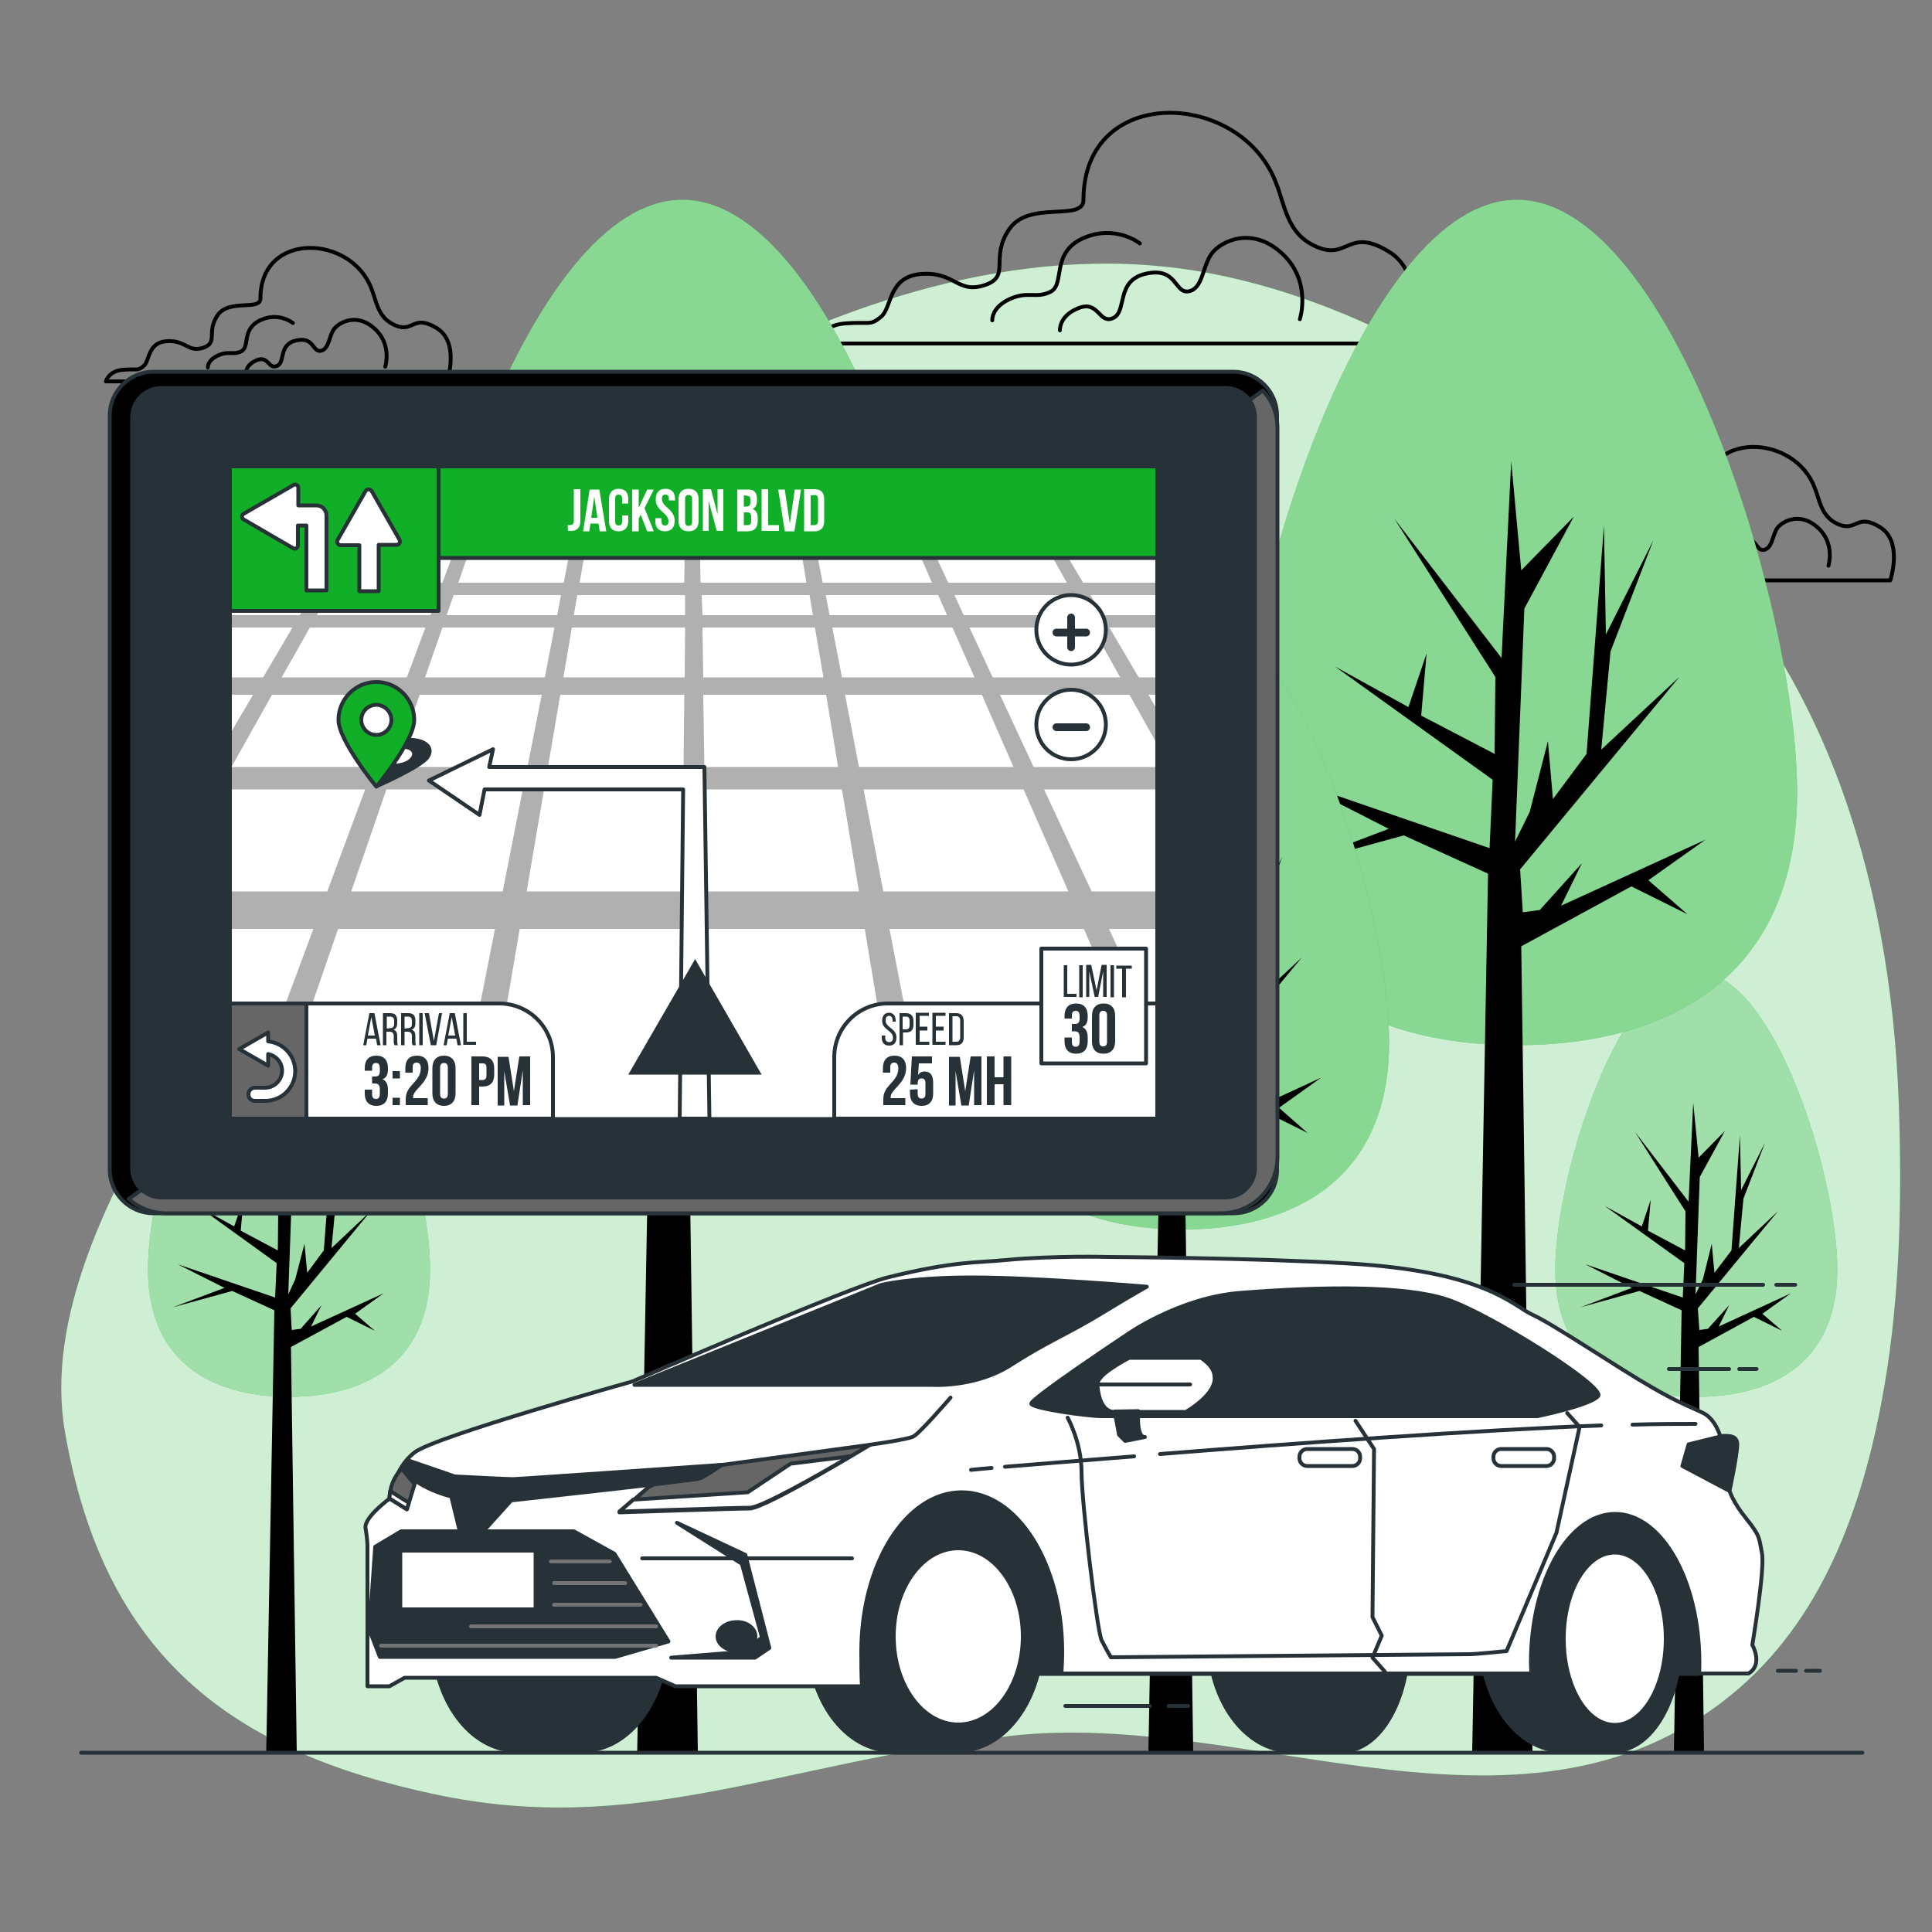 <?xml version="1.0" encoding="utf-8"?>
<!-- Generator: Adobe Illustrator 27.1.1, SVG Export Plug-In . SVG Version: 6.00 Build 0)  -->
<svg version="1.1" id="Layer_1" xmlns="http://www.w3.org/2000/svg" xmlns:xlink="http://www.w3.org/1999/xlink" x="0px" y="0px"
	 viewBox="0 0 500 500" style="enable-background:new 0 0 500 500;" xml:space="preserve">
<rect x="0" y="0" width="500" height="500" fill="#808080" stroke="none"/>
<style type="text/css">
	.st0{fill:#11AF27;}
	.st1{opacity:0.8;fill:#FFFFFF;enable-background:new    ;}
	.st2{fill:none;stroke:#000000;stroke-linecap:round;stroke-linejoin:round;stroke-miterlimit:10;}
	.st3{opacity:0.6;fill:#FFFFFF;enable-background:new    ;}
	.st4{opacity:0.5;fill:#FFFFFF;enable-background:new    ;}
	.st5{fill:#263238;stroke:#263238;stroke-linecap:round;stroke-linejoin:round;stroke-miterlimit:10;}
	.st6{fill:#FFFFFF;stroke:#263238;stroke-linecap:round;stroke-linejoin:round;stroke-miterlimit:10;}
	.st7{fill:none;stroke:#263238;stroke-linecap:round;stroke-linejoin:round;stroke-miterlimit:10;}
	.st8{fill:#666666;stroke:#263238;stroke-linecap:round;stroke-linejoin:round;stroke-miterlimit:10;}
	.st9{fill:#FFFFFF;}
	.st10{fill:none;stroke:#737373;stroke-linecap:round;stroke-linejoin:round;stroke-miterlimit:10;}
	.st11{stroke:#263238;stroke-linecap:round;stroke-linejoin:round;stroke-miterlimit:10;}
	.st12{fill:#263238;stroke:#263238;stroke-miterlimit:10;}
	.st13{fill:#B0B0B0;}
	.st14{fill:#11AF27;stroke:#263238;stroke-linecap:round;stroke-linejoin:round;stroke-miterlimit:10;}
	.st15{fill:#263238;}
	.st16{fill:#FFFFFF;stroke:#263238;stroke-width:1;stroke-linecap:round;stroke-linejoin:round;stroke-miterlimit:10;}
	.st17{fill:none;stroke:#263238;stroke-width:2;stroke-linecap:round;stroke-linejoin:round;stroke-miterlimit:10;}
	.st18{fill:#FFFFFF;stroke:#263238;stroke-width:1;stroke-linecap:round;stroke-linejoin:round;stroke-miterlimit:10;}
</style>
<g id="Background_Simple">
	<g>
		<path class="st0" d="M487.7,358.6c4.2-24.5,4.5-50.1,3.7-73.2c-2.1-57.9-19.6-118.5-66.5-156c-0.1-0.1-0.2-0.1-0.3-0.2
			c-32.3-25.7-69.4-50.4-111.1-58.4c-45.6-8.8-91.9,6.1-132,27.4c-35.5,18.9-63.8,49.2-79,86.5C80.4,239.2,6.7,311.9,16.8,370.5
			c10.1,58.5,43.4,82.8,95.9,93.9c52.5,11.1,88.8-8.1,148.4-15.1c62.7-7.4,134.7,34.5,189-12.4C473,417,482.7,387.5,487.7,358.6z"/>
		<path class="st1" d="M487.7,358.6c4.2-24.5,4.5-50.1,3.7-73.2c-2.1-57.9-19.6-118.5-66.5-156c-0.1-0.1-0.2-0.1-0.3-0.2
			c-32.3-25.7-69.4-50.4-111.1-58.4c-45.6-8.8-91.9,6.1-132,27.4c-35.5,18.9-63.8,49.2-79,86.5C80.4,239.2,6.7,311.9,16.8,370.5
			c10.1,58.5,43.4,82.8,95.9,93.9c52.5,11.1,88.8-8.1,148.4-15.1c62.7-7.4,134.7,34.5,189-12.4C473,417,482.7,387.5,487.7,358.6z"/>
	</g>
</g>
<g id="Clouds">
	<g>
		<path class="st2" d="M331.1,49.8c-0.2-0.7-0.4-1.3-0.7-2c-8.8-24.6-50-26.3-50,3.9c0,5.8-14,0-19.2,7.6s0.6,12.2-6.4,14.5
			s-7.6-3.5-16.3-2.9c-8.7,0.6-7.6,8.7-10.5,11.1s-2.9,1.2-9.3,1.7s-7.6,5.2-7.6,5.2h153c0,0,5.8-17.5-4.7-23.8
			c-10.5-6.4-10.5,2.3-18.6-1.2C334.2,61.1,333,55.6,331.1,49.8z"/>
		<path class="st2" d="M336.4,82.6c0,0,3.2-9.8-4.6-17s-15.8-3.2-18.2,0s-2.3,9.2-6,9.8c-3.7,0.6-2.9-6.3-10.9-4.6
			c-8.1,1.7-4.9,9.8-8.6,11.5c-3.7,1.7-3.7-4.6-8.9-2.6s-4.9,5.8-4.9,5.8"/>
		<path class="st2" d="M295,63c0,0-6.4-5.1-14.8-1.3c-8.3,3.8-4.5,11.9-8.3,13.8c-3.8,1.9-5.8-0.3-10.6,1.9s-4.5,5.5-4.5,5.5"/>
	</g>
	<g>
		<path class="st2" d="M96.6,76c-0.1-0.4-0.3-0.8-0.4-1.1c-5.1-14.2-28.8-15.2-28.8,2.3c0,3.4-8.1,0-11.1,4.4s0.3,7-3.7,8.4
			c-4,1.3-4.4-2-9.4-1.7c-5,0.3-4.4,5-6,6.4s-1.7,0.7-5.4,1c-3.7,0.3-4.4,3-4.4,3h88.3c0,0,3.4-10.1-2.7-13.8s-6,1.3-10.7-0.7
			C98.4,82.5,97.7,79.4,96.6,76z"/>
		<path class="st2" d="M99.7,94.9c0,0,1.8-5.7-2.7-9.8c-4.5-4.2-9.1-1.8-10.5,0s-1.3,5.3-3.5,5.7c-2.2,0.3-1.7-3.7-6.3-2.7
			c-4.7,1-2.8,5.7-5,6.6c-2.2,1-2.2-2.7-5.2-1.5c-3,1.2-2.8,3.3-2.8,3.3"/>
		<path class="st2" d="M75.8,83.6c0,0-3.7-3-8.5-0.7s-2.6,6.8-4.8,8c-2.2,1.1-3.3-0.2-6.1,1.1s-2.6,3.1-2.6,3.1"/>
	</g>
	<g>
		<path class="st2" d="M470.1,127.5c-0.1-0.4-0.3-0.8-0.4-1.1c-5.1-14.2-28.8-15.2-28.8,2.3c0,3.4-8.1,0-11.1,4.4
			c-3,4.4,0.3,7-3.7,8.4c-4,1.3-4.4-2-9.4-1.7c-5,0.3-4.4,5-6,6.4c-1.7,1.3-1.7,0.7-5.4,1c-3.7,0.3-4.4,3-4.4,3h88.3
			c0,0,3.4-10.1-2.7-13.8c-6-3.7-6,1.3-10.7-0.7C471.9,134,471.2,130.8,470.1,127.5z"/>
		<path class="st2" d="M473.2,146.4c0,0,1.8-5.7-2.7-9.8c-4.5-4.2-9.1-1.8-10.5,0c-1.3,1.8-1.3,5.3-3.5,5.7s-1.7-3.7-6.3-2.7
			c-4.7,1-2.8,5.7-5,6.6c-2.2,1-2.2-2.7-5.2-1.5c-3,1.2-2.8,3.3-2.8,3.3"/>
		<path class="st2" d="M449.3,135.1c0,0-3.7-3-8.5-0.7s-2.6,6.8-4.8,8c-2.2,1.1-3.3-0.2-6.1,1.1s-2.6,3.1-2.6,3.1"/>
	</g>
</g>
<g id="Trees">
	<g>
		<g>
			<path class="st0" d="M111.3,328.5c0,23.8-16.3,33-36.5,33s-36.5-9.2-36.5-33s16.3-77.1,36.5-77.1
				C94.9,251.4,111.3,304.7,111.3,328.5z"/>
			<path class="st3" d="M111.3,328.5c0,23.8-16.3,33-36.5,33s-36.5-9.2-36.5-33s16.3-77.1,36.5-77.1
				C94.9,251.4,111.3,304.7,111.3,328.5z"/>
		</g>
		<polygon points="60.1,334.1 71,339.1 68.9,453.6 76.8,453.6 75.3,348.6 89.7,340.8 97,344.4 91.9,340 99.3,334.7 80.5,343.3 
			83.2,337.8 77.8,343.9 75.5,344.2 75.2,338.6 95.9,313.5 85.8,323 87,310.2 92.6,295.7 86.4,308 86.1,293.8 83.8,323.6 
			79.5,329.4 78.8,321.9 76.4,331.1 74.6,335 75.7,304.6 82.2,292.7 75.4,299.6 74,285.4 72.8,311 58.8,292.9 72,313.5 71.9,323.6 
			62.3,318.5 63,310.5 60.6,317.4 51.1,312.1 71.6,326.9 71.2,335.8 46,327.2 58.1,333.3 44.8,338.3 		"/>
	</g>
	<g>
		<g>
			<path class="st0" d="M475.5,328.5c0,23.8-16.3,33-36.5,33s-36.5-9.2-36.5-33s16.3-77.1,36.5-77.1
				C459.2,251.4,475.5,304.7,475.5,328.5z"/>
			<path class="st3" d="M475.5,328.5c0,23.8-16.3,33-36.5,33s-36.5-9.2-36.5-33s16.3-77.1,36.5-77.1
				C459.2,251.4,475.5,304.7,475.5,328.5z"/>
		</g>
		<polygon points="424.3,334.1 435.2,339.1 433.2,453.6 441,453.6 439.6,348.6 453.9,340.8 461.2,344.4 456.1,340 463.5,334.7 
			444.8,343.3 447.5,337.8 442,343.9 439.8,344.2 439.4,338.6 460.1,313.5 450,323 451.2,310.2 456.8,295.7 450.6,308 450.3,293.8 
			448.1,323.6 443.7,329.4 443,321.9 440.7,331.1 438.8,335 439.9,304.6 446.4,292.7 439.6,299.6 438.2,285.4 437,311 423.1,292.9 
			436.2,313.5 436.1,323.6 426.5,318.5 427.2,310.5 424.9,317.4 415.3,312.1 435.9,326.9 435.5,335.8 410.3,327.2 422.3,333.3 
			409.1,338.3 		"/>
	</g>
	<g>
		<g>
			<path class="st0" d="M465.1,205c0,47.3-32.5,65.5-72.6,65.5S320,252.2,320,205s32.5-153.3,72.6-153.3S465.1,157.7,465.1,205z"/>
			<path class="st4" d="M465.1,205c0,47.3-32.5,65.5-72.6,65.5S320,252.2,320,205s32.5-153.3,72.6-153.3S465.1,157.7,465.1,205z"/>
		</g>
		<polygon points="363.3,216.2 385.1,226.1 381,453.6 396.6,453.6 393.7,244.9 422.2,229.4 436.7,236.6 426.6,227.8 441.4,217.3 
			404,234.4 409.4,223.4 398.5,235.5 394.1,236.1 393.4,225 434.6,175.2 414.4,194 416.8,168.6 427.9,139.8 415.6,164.2 415.1,136 
			410.6,195.1 401.9,206.8 400.6,191.8 395.9,210.1 392.1,217.8 394.5,157.5 407.3,133.7 393.7,147.6 391.1,119.4 388.6,170.3 
			360.9,134.3 387,175.2 386.8,195.1 367.8,185.2 369.2,169.1 364.5,183 345.5,172.5 386.3,201.8 385.5,219.5 335.5,202.3 
			359.4,214.5 333.1,224.5 		"/>
	</g>
	<g>
		<g>
			<path class="st0" d="M359.5,269.8c0,34.9-24,48.4-53.6,48.4c-29.6,0-53.6-13.5-53.6-48.4s24-113.3,53.6-113.3
				C335.4,156.5,359.5,234.9,359.5,269.8z"/>
			<path class="st4" d="M359.5,269.8c0,34.9-24,48.4-53.6,48.4c-29.6,0-53.6-13.5-53.6-48.4s24-113.3,53.6-113.3
				C335.4,156.5,359.5,234.9,359.5,269.8z"/>
		</g>
		<polygon points="284.2,278.1 300.3,285.4 297.2,453.6 308.8,453.6 306.6,299.4 327.7,287.9 338.4,293.2 331,286.7 341.9,278.9 
			314.3,291.6 318.2,283.4 310.2,292.4 306.9,292.8 306.4,284.6 336.9,247.8 322,261.7 323.7,242.9 331.9,221.7 322.8,239.6 
			322.5,218.8 319.1,262.5 312.7,271.1 311.7,260.1 308.3,273.6 305.5,279.3 307.2,234.7 316.7,217.2 306.7,227.4 304.7,206.5 
			302.9,244.1 282.4,217.6 301.7,247.8 301.5,262.5 287.5,255.2 288.5,243.3 285,253.5 271,245.8 301.2,267.5 300.6,280.5 
			263.6,267.9 281.3,276.9 261.8,284.2 		"/>
	</g>
	<g>
		<g>
			<path class="st0" d="M249.1,205c0,47.3-32.5,65.5-72.6,65.5S104,252.2,104,205s32.5-153.3,72.6-153.3S249.1,157.7,249.1,205z"/>
			<path class="st4" d="M249.1,205c0,47.3-32.5,65.5-72.6,65.5S104,252.2,104,205s32.5-153.3,72.6-153.3S249.1,157.7,249.1,205z"/>
		</g>
		<polygon points="147.3,216.2 169.1,226.1 164.9,453.6 180.6,453.6 177.7,244.9 206.2,229.4 220.7,236.6 210.6,227.8 225.4,217.3 
			188,234.4 193.4,223.4 182.5,235.5 178.1,236.1 177.4,225 218.6,175.2 198.4,194 200.8,168.6 211.9,139.8 199.6,164.2 199.1,136 
			194.6,195.1 185.9,206.8 184.6,191.8 179.9,210.1 176.1,217.8 178.5,157.5 191.3,133.7 177.7,147.6 175.1,119.4 172.6,170.3 
			144.9,134.3 171,175.2 170.8,195.1 151.8,185.2 153.2,169.1 148.4,183 129.5,172.5 170.3,201.8 169.5,219.5 119.5,202.3 
			143.4,214.5 117.1,224.5 		"/>
	</g>
</g>
<g id="Car">
	<g>
		<g>
			<path class="st5" d="M274.4,433.2h-60.9c0,0,1.7-29.1,12.6-41.6c10.8-12.6,27.3-13.9,40.7-6.5c13.4,7.4,14.3,40.3,14.3,40.3h104
				c0,0,9.5-37.3,31.2-39.9c21.7-2.6,26.9,35.1,26.9,35.1l-3.7,12.6L274.4,433.2L274.4,433.2z"/>
			<g>
				<path class="st5" d="M421.6,424.1c0-6.8-1.7-13.1-4.6-18.1v-11h-12.4c-11.8,0-21.4,13-21.4,29.1s9.6,29.1,21.4,29.1H417v-11
					C419.9,437.2,421.6,430.9,421.6,424.1z"/>
				<g>
					<ellipse class="st5" cx="417.9" cy="424.1" rx="17.1" ry="29"/>
					<ellipse class="st6" cx="417.9" cy="424.1" rx="13.2" ry="22.3"/>
				</g>
			</g>
			<g>
				<path class="st5" d="M252.7,423.5c0-7-1.8-13.3-4.7-18.4v-11.2h-17.1c-12,0-21.8,13.3-21.8,29.6c0,16.4,9.7,29.6,21.8,29.6H248
					v-11.2C250.9,436.9,252.7,430.5,252.7,423.5z"/>
				<g>
					<ellipse class="st5" cx="248" cy="423.5" rx="21.8" ry="29.6"/>
					<ellipse class="st6" cx="248" cy="423.5" rx="16.7" ry="22.8"/>
				</g>
			</g>
			<path class="st5" d="M347.5,395.1c-0.3,0-0.6,0-0.9,0V395h-12.4c-11.8,0-21.4,13-21.4,29.1s9.6,29.1,21.4,29.1h12.4v0
				c0.3,0,0.6,0,0.9,0c9.5,0,17.1-13,17.1-29C364.6,408.1,356.9,395.1,347.5,395.1z"/>
			<path class="st5" d="M150.9,393.9h-17.1c-12,0-21.8,13.3-21.8,29.6c0,16.4,9.7,29.6,21.8,29.6h17.1c12,0,21.8-13.3,21.8-29.6
				C172.6,407.2,162.9,393.9,150.9,393.9z"/>
			<path class="st6" d="M456,402c-0.8-4-0.4-4.4-4-8.9c-3.6-4.4-4.4-7.3-4.4-7.3s2-9.3,2-12.1s-4.4-2-4.4-2s-1.2-4.4-4.4-6
				c-3.2-1.6-6-2.4-13.7-6.9c-7.7-4.4-25.1-16.1-30.4-18.5s-12.1-11.2-47.4-13.3c-25.2-1.5-62.5-1.7-62.5-1.7s-13.7-0.4-26.6,0.8
				c-7,0.7-13.2,0.2-30.5,4.5c-10,2.5-66,26.9-66,26.9s-50.8,14.2-56.3,18.3c-5.5,4.1-6.4,11.9-6.4,11.9s-6.9,5-6.4,7.8
				s0.5,4.6,0.5,4.6v36.3h5.7l3.9-2.2h65.1l5,2.2h46.3h2c-0.2-1.8-0.2-7-0.2-8.9c0-22.8,11.6-41.3,26-41.3s26,18.5,26,41.3
				c0,1.9-0.1,3.8-0.2,5.6h121.6c0-0.9-0.1-1.8-0.1-2.8c0-21.3,9.8-38.5,21.8-38.5s21.8,17.2,21.8,38.5c0,0.9,0,1.9-0.1,2.8h12.8
				c3.9-2.3,1-7.4,1-7.4S456.8,406,456,402z"/>
			<path class="st5" d="M291.5,345.5c0,0-25,16.6-24.6,17.8c0.4,1.2,14.5,3.2,18.1,3.2s112.9,0,112.9,0s13.7-2.8,15.7-5.2
				c2-2.4-28.2-21.4-39.1-25c-10.9-3.6-32.1-3.4-53.6-1.7C304.9,335.9,291.5,345.5,291.5,345.5z"/>
			<g>
				<path class="st7" d="M350,379.4h-11.7c-1.1,0-2-0.9-2-2V377c0-1.1,0.9-2,2-2H350c1.1,0,2,0.9,2,2v0.4
					C352,378.5,351.1,379.4,350,379.4z"/>
				<path class="st7" d="M400.2,379.4h-11.7c-1.1,0-2-0.9-2-2V377c0-1.1,0.9-2,2-2h11.7c1.1,0,2,0.9,2,2v0.4
					C402.2,378.5,401.3,379.4,400.2,379.4z"/>
			</g>
			<g>
				<polyline class="st7" points="350.8,367.7 355.6,375 355.2,418.5 357.6,423.3 355.2,429 358.4,432.6 				"/>
				<path class="st7" d="M405.6,365.7l3.2,3.6l-6,27.4l-12.9,30.6c0,0-8.1,0.8-9.3,0.8s-93.1,0.8-93.1,0.8s-1.2-2-2.4-4.4
					s-5.2-35.9-5.2-43.5c0-7.7-3.6-14.1-3.6-14.1"/>
			</g>
			<path class="st5" d="M164.2,358.4h76.9c0,0,11.3,0.8,20.6-5.2c9.3-6,14.9-8.1,23.4-13.3c8.5-5.2,11.7-6.9,11.7-6.9
				s-28.6-2.4-45.1-2.4s-23.8,2-23.8,2L164.2,358.4z"/>
			<g>
				<g>
					<path class="st7" d="M225.1,373.9c0,0,9.5-1.3,11.2-2.1s9.7-10.1,9.7-10.1"/>
					<path class="st8" d="M187,379.1l38.2-5.2c0,0-27.2,16.5-31.2,16.5s-33.7,1-33.7,1l7.5-6.5l8.7-4.5L187,379.1z"/>
					<path class="st6" d="M220,376.9l-15.4,1.9l-11.1,7.4l-29.6,1.9l-3.6,3.1c0,0,29.7-1,33.7-1C196.8,390.3,211.9,381.7,220,376.9z
						"/>
				</g>
				<path class="st8" d="M107.3,384.1l-2,6.5l-4.5-2.8c0,0-0.1-4.5,3.2-7.7L107.3,384.1z"/>
				<path class="st6" d="M105.8,388.9l-4.8-3c-0.2,1.1-0.2,1.9-0.2,1.9l4.5,2.8L105.8,388.9z"/>
				<path class="st5" d="M104.1,380.1c0,0,3.2,4.7,12.7,7.2l2,8.2h7l6.5-7.2c0,0,47.7-5.2,48.9-5.7c1.2-0.5,5.7-3.5,5.7-3.5
					s-52.7,3.7-54.2,3.7c-1.5,0-15-0.7-15-0.7l-12.2-4.2L104.1,380.1z"/>
			</g>
			<path class="st5" d="M195.5,423.5c0,2.1-2.2,3.7-4.9,3.7c-2.7,0-4.9-1.7-4.9-3.7s2.2-3.7,4.9-3.7
				C193.3,419.7,195.5,421.4,195.5,423.5z"/>
			<path class="st5" d="M449.5,373.8c0-2.8-2.6-1.9-4.4-2l-8.1,2l-1.6,5.6l12.1,6.4C447.5,385.9,449.5,376.6,449.5,373.8z"/>
			<g>
				<path class="st7" d="M422.5,368.7c6.3-0.2,11.8-0.2,16.3-0.2"/>
				<path class="st7" d="M300.2,376.3c35.2-2.8,82-6.2,114.2-7.4"/>
				<path class="st7" d="M260.1,379.6c7.5-0.6,19.3-1.6,33.4-2.7"/>
				<path class="st7" d="M251.3,380.4c0,0,1.9-0.2,5.3-0.5"/>
			</g>
			<g>
				<polygon class="st5" points="103.8,396.3 148.5,396.3 159,402.1 173,424.8 159.2,428.8 98.3,428.8 95.6,421.8 97.1,400.3 				
					"/>
				<rect x="104.1" y="401.8" class="st9" width="34" height="14.2"/>
				<line class="st10" x1="157.8" y1="404.1" x2="142.6" y2="404.1"/>
				<line class="st10" x1="161.8" y1="409.7" x2="143.4" y2="409.7"/>
				<line class="st10" x1="165.8" y1="415.3" x2="143.4" y2="415.3"/>
				<line class="st10" x1="169.8" y1="420.9" x2="121.9" y2="420.9"/>
				<line class="st10" x1="169.8" y1="425.9" x2="98.6" y2="425.9"/>
			</g>
			<g>
				<path class="st6" d="M310.8,351.4h-18.6c-4.6,2.5-8.3,5-8.2,7c0.4,5,2.2,7,4.4,7s18.5,0,18.5,0s8.2-4.6,7.4-9.3
					C314.2,354.2,312.6,352.6,310.8,351.4z"/>
				<line class="st7" x1="284.1" y1="358.3" x2="308" y2="358.3"/>
				<path class="st5" d="M288.5,365.3l1.1,6l1.6,1.6l5.1-1c0,0-2.2,0.6-1.7-6.7L288.5,365.3z"/>
			</g>
			<line class="st7" x1="166.2" y1="403.3" x2="220.5" y2="403.3"/>
			<polygon class="st5" points="173.7,429 195.4,429 199.1,426.5 192.9,402.4 175.2,394.1 192,404.7 197.2,423.8 192.3,427.5 			"/>
		</g>
		<line class="st7" x1="459.7" y1="332.5" x2="464.6" y2="332.5"/>
		<line class="st7" x1="391.9" y1="332.5" x2="456.3" y2="332.5"/>
		<line class="st7" x1="450.1" y1="354.3" x2="454.6" y2="354.3"/>
		<line class="st7" x1="431.9" y1="354.3" x2="447.5" y2="354.3"/>
		<line class="st7" x1="464.8" y1="432.4" x2="460.1" y2="432.4"/>
		<line class="st7" x1="471" y1="432.4" x2="467.4" y2="432.4"/>
		<line class="st7" x1="302.4" y1="441.5" x2="307.5" y2="441.5"/>
		<line class="st7" x1="275.7" y1="441.5" x2="297.6" y2="441.5"/>
	</g>
</g>
<g id="Device">
	<g>
		<path class="st11" d="M319.3,314H39.7c-6.2,0-11.3-5.1-11.3-11.3V107.5c0-6.2,5.1-11.3,11.3-11.3h279.5c6.2,0,11.3,5.1,11.3,11.3
			v195.2C330.6,309,325.5,314,319.3,314z"/>
		<path class="st8" d="M43,314h273c8.1,0,14.6-6.5,14.6-14.6V110.8c0-3.8-1.4-7.2-3.8-9.7L33.3,310.3C35.9,312.6,39.3,314,43,314z"
			/>
		<path class="st12" d="M317.2,309.9H41.8c-4.2,0-7.6-3.4-7.6-7.6V108c0-4.2,3.4-7.6,7.6-7.6h275.4c4.2,0,7.6,3.4,7.6,7.6v194.3
			C324.8,306.4,321.4,309.9,317.2,309.9z"/>
		<g>
			<rect x="59.5" y="120.7" class="st9" width="240" height="168.9"/>
			<path class="st13" d="M299.5,179.8v-4.5h-4.8l-7.6-12.9h12.3v-3.2h-14.2l-3-5.2h17.3v-3.2h-19.2l-6.1-10.3h-3.9l5.8,10.3h-30.7
				l-4.8-10.3h-3.9l4.5,10.3h-28.3l-2-10.3h-3.9l1.7,10.3h-27.4l-0.2-10.3h-3.9l-0.1,10.3H150l1.8-10.3h-3.9l-2,10.3h-27.3l3.6-10.3
				h-3.9l-3.8,10.3H86.7l5.8-10.3h-3.9l-6.1,10.3h-23v3.2h21.1l-3,5.2H59.5v3.2h16.2l-7.6,12.9h-8.6v4.5h6l-6,10.2v14.3h35
				l-9.8,26.4H59.5v9.7h21.6l-18.3,49.2h7.7l17-49.2h40.6l-9.7,49.2h7.7l8.4-49.2h41.8l-0.5,49.2h7.7l-0.7-49.2h41l8.2,49.2h7.7
				l-9.5-49.2h50.3l18.8,42.8v-16.3l-12.3-26.5h12.3v-9.7h-16.8l-12.3-26.4h29.1v-5.8h-31.8l-8.7-18.7h33.5l7,12.5v-8.9l-2.1-3.6
				L299.5,179.8L299.5,179.8z M117.4,154h27.8l-1,5.2h-28.6L117.4,154z M114.5,162.4h29l-2.5,12.9h-31L114.5,162.4z M140.2,179.8
				l-3.7,18.7h-34.4l6.5-18.7L140.2,179.8L140.2,179.8z M84.9,154h28.4l-1.9,5.2H82L84.9,154z M80.2,162.4h29.9l-4.8,12.9H72.9
				L80.2,162.4z M59.9,198.5l10.5-18.7h33.2l-6.9,18.7L59.9,198.5L59.9,198.5z M130.1,230.7H90.9l9.1-26.4h35.3L130.1,230.7z
				 M176.5,230.7h-40.2l4.5-26.4h36L176.5,230.7z M176.9,198.5h-35.1l3.2-18.7h32.1L176.9,198.5z M177.2,175.3h-31.4l2.2-12.9h29.3
				L177.2,175.3z M177.3,159.2h-28.8l0.9-5.2h27.9L177.3,159.2z M278,154l2.9,5.2h-31.5L247,154H278z M246.5,162.4l5.7,12.9h-34.3
				l-2.5-12.9H246.5z M242.8,154l2.3,5.2h-30.4l-1-5.2H242.8z M181.6,154h27.9l0.9,5.2h-28.6L181.6,154z M181.8,162.4h29.1l2.2,12.9
				h-31.1L181.8,162.4z M182,179.8h31.8l3.1,18.7h-34.6L182,179.8z M182.8,230.7l-0.4-26.4h35.5l4.4,26.4H182.8z M276.5,230.7h-47.9
				l-5.1-26.4h41.4L276.5,230.7z M262.3,198.5h-40l-3.6-18.7h35.4L262.3,198.5z M256.9,175.3l-6-12.9h31.8l7.2,12.9H256.9z"/>
			<path class="st6" d="M143.1,289.5H59.5v-29.8h69.7c7.7,0,13.9,6.2,13.9,13.9L143.1,289.5L143.1,289.5z"/>
			<g>
				<rect x="59.5" y="259.7" class="st8" width="19.8" height="29.8"/>
				<path class="st6" d="M69.4,269.5v-2.3l-7.5,4.3l7.5,4.3v-3c2.1,0.4,3.6,2.2,3.6,4.3c0,2.4-2,4.4-4.4,4.4H66
					c-0.9,0-1.7,0.7-1.7,1.7s0.7,1.7,1.7,1.7h2.7c4.3,0,7.7-3.5,7.7-7.7C76.4,273.2,73.3,269.9,69.4,269.5z"/>
			</g>
			<path class="st6" d="M215.9,289.5h83.6v-29.8h-69.7c-7.7,0-13.9,6.2-13.9,13.9L215.9,289.5L215.9,289.5z"/>
			<rect x="59.5" y="120.7" class="st14" width="240" height="23.7"/>
			<rect x="59.5" y="120.7" class="st14" width="54" height="37.4"/>
			<g>
				<g>
					<path class="st15" d="M95.1,268.8l-0.3,1.7h-0.8l1.6-8.3h1.3l1.6,8.3h-0.9l-0.3-1.7H95.1z M95.2,268h1.8l-0.9-4.8L95.2,268z"/>
					<path class="st15" d="M101,262.2c1.3,0,1.8,0.7,1.8,1.9v0.7c0,0.9-0.3,1.5-1,1.7c0.8,0.2,1,0.8,1,1.7v1.3c0,0.4,0,0.7,0.2,1
						h-0.9c-0.1-0.2-0.2-0.4-0.2-1v-1.3c0-0.9-0.4-1.2-1.2-1.2h-0.7v3.5h-0.9v-8.3H101z M100.8,266.1c0.7,0,1.2-0.2,1.2-1.1v-0.8
						c0-0.7-0.3-1.1-1-1.1h-0.9v3.1L100.8,266.1L100.8,266.1z"/>
					<path class="st15" d="M105.7,262.2c1.3,0,1.8,0.7,1.8,1.9v0.7c0,0.9-0.3,1.5-1,1.7c0.8,0.2,1,0.8,1,1.7v1.3c0,0.4,0,0.7,0.2,1
						h-0.9c-0.1-0.2-0.2-0.4-0.2-1v-1.3c0-0.9-0.4-1.2-1.2-1.2h-0.7v3.5h-0.9v-8.3H105.7z M105.4,266.1c0.7,0,1.2-0.2,1.2-1.1v-0.8
						c0-0.7-0.3-1.1-1-1.1h-0.9v3.1L105.4,266.1L105.4,266.1z"/>
					<path class="st15" d="M109.4,262.2v8.3h-0.9v-8.3H109.4z"/>
					<path class="st15" d="M111,262.2l1.3,7.2l1.3-7.2h0.8l-1.5,8.3h-1.4l-1.6-8.3H111z"/>
					<path class="st15" d="M115.9,268.8l-0.3,1.7h-0.8l1.6-8.3h1.3l1.6,8.3h-0.9l-0.3-1.7H115.9z M116,268h1.8l-0.9-4.8L116,268z"/>
					<path class="st15" d="M119.9,270.5v-8.3h0.9v7.4h2.4v0.8H119.9z"/>
				</g>
				<g>
					<path class="st15" d="M98.3,276.5c0-1.1-0.4-1.4-1-1.4c-0.6,0-1,0.3-1,1.2v0.8h-1.9v-0.7c0-2,1-3.2,3-3.2s3,1.2,3,3.2v0.3
						c0,1.4-0.4,2.2-1.4,2.6c1,0.4,1.4,1.4,1.4,2.7v1c0,2-1,3.2-3,3.2s-3-1.2-3-3.2v-1h1.9v1.2c0,0.9,0.4,1.2,1,1.2
						c0.6,0,1-0.3,1-1.4v-1c0-1.2-0.4-1.6-1.3-1.6h-0.7v-1.8h0.8c0.7,0,1.2-0.3,1.2-1.3V276.5z"/>
					<path class="st15" d="M103.5,277.2v1.9h-1.9v-1.9H103.5z M103.5,284.1v1.9h-1.9v-1.9H103.5z"/>
					<path class="st15" d="M107.8,275c-0.6,0-1,0.3-1,1.2v1.4h-1.9v-1.2c0-2,1-3.2,3-3.2c2,0,3,1.2,3,3.2c0,4-4,5.5-4,7.5
						c0,0.1,0,0.2,0,0.3h3.8v1.8h-5.7v-1.6c0-3.7,3.9-4.3,3.9-8C108.9,275.4,108.5,275,107.8,275z"/>
					<path class="st15" d="M111.9,276.4c0-2,1.1-3.2,3-3.2s3,1.2,3,3.2v6.6c0,2-1.1,3.2-3,3.2s-3-1.2-3-3.2V276.4z M113.9,283.1
						c0,0.9,0.4,1.2,1,1.2c0.6,0,1-0.3,1-1.2v-6.8c0-0.9-0.4-1.2-1-1.2c-0.6,0-1,0.3-1,1.2V283.1z"/>
					<path class="st15" d="M127.9,276.5v1.6c0,2-1,3.1-3,3.1H124v4.8h-2v-12.6h2.9C126.9,273.4,127.9,274.5,127.9,276.5z M124,275.2
						v4.3h0.9c0.6,0,1-0.3,1-1.2v-1.9c0-0.9-0.3-1.2-1-1.2L124,275.2L124,275.2z"/>
					<path class="st15" d="M133,282.4l1.4-9h2.8V286h-1.9V277l-1.4,9.1H132l-1.5-8.9v8.9h-1.7v-12.6h2.8L133,282.4z"/>
				</g>
			</g>
			<g>
				<g>
					<path class="st15" d="M231.8,264.2v0.2H231v-0.3c0-0.7-0.3-1.2-0.9-1.2s-0.9,0.4-0.9,1.2c0,1.9,2.8,2,2.8,4.4
						c0,1.3-0.6,2.1-1.9,2.1s-1.9-0.8-1.9-2.1V268h0.9v0.5c0,0.7,0.3,1.2,1,1.2s1-0.4,1-1.2c0-1.8-2.8-2-2.8-4.3
						c0-1.3,0.6-2.1,1.8-2.1C231.2,262.1,231.8,262.9,231.8,264.2z"/>
					<path class="st15" d="M234.5,262.2c1.3,0,1.9,0.8,1.9,2v1c0,1.3-0.6,2-1.9,2h-0.8v3.3h-0.9v-8.3L234.5,262.2L234.5,262.2z
						 M234.4,266.4c0.7,0,1-0.3,1-1.1v-1.1c0-0.8-0.3-1.1-0.9-1.1h-0.9v3.3H234.4z"/>
					<path class="st15" d="M240,265.9v0.8h-2v2.9h2.5v0.8H237v-8.3h3.4v0.8H238v2.8H240z"/>
					<path class="st15" d="M244.2,265.9v0.8h-2v2.9h2.5v0.8h-3.4v-8.3h3.4v0.8h-2.5v2.8H244.2z"/>
					<path class="st15" d="M247.5,262.2c1.3,0,1.9,0.8,1.9,2.1v4.2c0,1.3-0.6,2-1.9,2h-1.9v-8.3L247.5,262.2L247.5,262.2z
						 M247.5,269.6c0.7,0,1-0.4,1-1.2v-4.2c0-0.8-0.3-1.2-1-1.2h-1v6.6L247.5,269.6L247.5,269.6z"/>
				</g>
				<g>
					<path class="st15" d="M231.4,275c-0.6,0-1,0.3-1,1.2v1.4h-1.9v-1.2c0-2,1-3.2,3-3.2s3,1.2,3,3.2c0,4-4,5.5-4,7.5
						c0,0.1,0,0.2,0,0.3h3.8v1.8h-5.7v-1.6c0-3.7,3.9-4.3,3.9-8C232.4,275.4,232.1,275,231.4,275z"/>
					<path class="st15" d="M237.5,281.9v1.2c0,0.9,0.4,1.2,1,1.2s1-0.3,1-1.2v-2.8c0-0.9-0.4-1.2-1-1.2s-1,0.3-1,1.2v0.4h-1.9
						l0.4-7.3h5.2v1.8h-3.4l-0.2,3c0.4-0.6,0.9-0.9,1.7-0.9c1.5,0,2.2,1,2.2,2.9v2.8c0,2-1,3.2-3,3.2c-1.9,0-3-1.2-3-3.2v-1
						L237.5,281.9L237.5,281.9z"/>
					<path class="st15" d="M249.8,282.4l1.4-9h2.8V286h-1.9V277l-1.4,9.1h-1.9l-1.5-8.9v8.9h-1.7v-12.6h2.8L249.8,282.4z"/>
					<path class="st15" d="M257.4,286h-2v-12.6h2v5.4h2.3v-5.4h2V286h-2v-5.4h-2.3V286z"/>
				</g>
			</g>
			<ellipse class="st16" cx="277.2" cy="163" rx="9" ry="9"/>
			<g>
				<line class="st17" x1="277.2" y1="159.8" x2="277.2" y2="167.5"/>
				<line class="st17" x1="281.1" y1="163.7" x2="273.4" y2="163.7"/>
			</g>
			<ellipse class="st18" cx="277.2" cy="187.5" rx="9" ry="9"/>
			<g>
				<line class="st17" x1="281.1" y1="188.2" x2="273.4" y2="188.2"/>
			</g>
			<g>
				<path class="st6" d="M81.9,130.8h-4.7v-4.6c0-0.6-0.7-1-1.2-0.7L63,133c-0.5,0.3-0.5,1.1,0,1.4l12.9,7.5
					c0.5,0.3,1.2-0.1,1.2-0.7v-5.2h2.2v16.8h5.2v-19.3C84.5,131.9,83.3,130.8,81.9,130.8z"/>
				<path class="st6" d="M103.4,139.7l-7.2-12.6c-0.4-0.6-1.2-0.6-1.6,0l-7.2,12.6c-0.4,0.6,0.1,1.4,0.8,1.4h4.8v11.9H98V141h4.6
					C103.3,141,103.7,140.3,103.4,139.7z"/>
			</g>
			<rect x="269.5" y="245.5" class="st6" width="27.1" height="29.7"/>
			<g>
				<g>
					<path class="st15" d="M275.3,258.1v-8.3h0.9v7.4h2.4v0.8H275.3z"/>
					<path class="st15" d="M280.2,249.8v8.3h-0.9v-8.3L280.2,249.8L280.2,249.8z"/>
					<path class="st15" d="M284.2,258h-0.9l-1.4-6.6v6.6h-0.8v-8.3h1.3l1.4,6.6l1.3-6.6h1.3v8.3h-0.9v-6.6L284.2,258z"/>
					<path class="st15" d="M288.3,249.8v8.3h-0.9v-8.3L288.3,249.8L288.3,249.8z"/>
					<path class="st15" d="M290.4,258.1v-7.4h-1.5v-0.8h4v0.8h-1.5v7.4H290.4z"/>
				</g>
				<g>
					<path class="st15" d="M279.4,263c0-1.1-0.4-1.4-1-1.4s-1,0.3-1,1.2v0.8h-1.9v-0.7c0-2,1-3.2,3-3.2s3,1.2,3,3.2v0.3
						c0,1.4-0.4,2.2-1.4,2.6c1,0.4,1.4,1.4,1.4,2.7v1c0,2-1,3.2-3,3.2s-3-1.2-3-3.2v-1h1.9v1.2c0,0.9,0.4,1.2,1,1.2s1-0.3,1-1.4v-1
						c0-1.2-0.4-1.6-1.3-1.6h-0.7V265h0.8c0.7,0,1.2-0.3,1.2-1.3V263z"/>
					<path class="st15" d="M282.6,262.9c0-2,1.1-3.2,3-3.2c2,0,3,1.2,3,3.2v6.6c0,2-1.1,3.2-3,3.2c-2,0-3-1.2-3-3.2V262.9z
						 M284.5,269.6c0,0.9,0.4,1.2,1,1.2s1-0.3,1-1.2v-6.8c0-0.9-0.4-1.2-1-1.2s-1,0.3-1,1.2V269.6z"/>
				</g>
			</g>
			<polygon class="st6" points="183.6,289.5 182.3,198.5 126.6,198.5 127.6,193.9 111,202 124.1,210.9 125.4,204.3 176.8,204.3 
				175.9,289.5 			"/>
			<g>
				<path class="st15" d="M106.8,191c-4.2-0.3-9.1,1.5-10.9,4.1s1.6,8.9,1.6,8.9s11.7-5.1,13.5-7.7C112.8,193.7,111,191.3,106.8,191
					z M102,197.6c-1.7-0.1-2.4-1.1-1.7-2.1c0.8-1,2.7-1.8,4.4-1.7c1.7,0.1,2.4,1.1,1.7,2.1C105.7,197,103.7,197.7,102,197.6z"/>
				<path class="st14" d="M97.4,176.5c-5.4,0-9.8,4.4-9.8,9.8s9.8,17.3,9.8,17.3s9.8-11.8,9.8-17.3
					C107.2,180.9,102.8,176.5,97.4,176.5z M97.4,190.2c-2.2,0-3.9-1.8-3.9-3.9c0-2.2,1.8-3.9,3.9-3.9s3.9,1.8,3.9,3.9
					S99.6,190.2,97.4,190.2z"/>
			</g>
			<polygon class="st15" points="179.9,248.2 162.6,278.1 197.1,278.1 			"/>
			<rect x="59.5" y="120.7" class="st7" width="240" height="168.9"/>
			<g>
				<path class="st9" d="M146.9,135.9c0.2,0,0.4,0,0.6,0c0.5,0,1-0.2,1-1v-8.3h1.7v8.1c0,2.2-1.2,2.7-2.4,2.7c-0.3,0-0.5,0-0.8,0
					L146.9,135.9L146.9,135.9z"/>
				<path class="st9" d="M156.9,137.5h-1.7l-0.3-2h-2.1l-0.3,2h-1.6l1.7-10.8h2.5L156.9,137.5z M153,134h1.6l-0.8-5.5L153,134z"/>
				<path class="st9" d="M162.6,133.4v1.4c0,1.7-0.9,2.7-2.5,2.7c-1.7,0-2.5-1-2.5-2.7v-5.6c0-1.7,0.9-2.7,2.5-2.7
					c1.7,0,2.5,1,2.5,2.7v1.1H161v-1.2c0-0.8-0.3-1.1-0.9-1.1s-0.9,0.3-0.9,1.1v5.8c0,0.8,0.3,1.1,0.9,1.1s0.9-0.3,0.9-1.1v-1.5
					L162.6,133.4L162.6,133.4z"/>
				<path class="st9" d="M165.8,133.2l-0.5,1v3.3h-1.7v-10.8h1.7v4.7l2.2-4.7h1.7l-2.4,4.8l2.4,6h-1.7L165.8,133.2z"/>
				<path class="st9" d="M172.2,126.5c1.7,0,2.5,1,2.5,2.7v0.3h-1.6v-0.4c0-0.8-0.3-1.1-0.9-1.1s-0.9,0.3-0.9,1.1
					c0,2.2,3.3,2.6,3.3,5.7c0,1.7-0.9,2.7-2.5,2.7c-1.7,0-2.5-1-2.5-2.7v-0.7h1.6v0.8c0,0.8,0.3,1.1,0.9,1.1s0.9-0.3,0.9-1.1
					c0-2.2-3.3-2.6-3.3-5.7C169.7,127.5,170.6,126.5,172.2,126.5z"/>
				<path class="st9" d="M175.6,129.2c0-1.7,0.9-2.7,2.6-2.7s2.6,1,2.6,2.7v5.6c0,1.7-0.9,2.7-2.6,2.7c-1.7,0-2.6-1-2.6-2.7V129.2z
					 M177.3,135c0,0.8,0.3,1.1,0.9,1.1s0.9-0.3,0.9-1.1v-5.8c0-0.8-0.3-1.1-0.9-1.1s-0.9,0.3-0.9,1.1V135z"/>
				<path class="st9" d="M183.4,129.6v7.8h-1.5v-10.8h2.1l1.7,6.5v-6.5h1.5v10.8h-1.7L183.4,129.6z"/>
				<path class="st9" d="M195.9,129.1v0.4c0,1.1-0.3,1.8-1.1,2.2c0.9,0.4,1.3,1.2,1.3,2.3v0.9c0,1.7-0.9,2.6-2.6,2.6h-2.7v-10.8h2.6
					C195.2,126.6,195.9,127.5,195.9,129.1z M192.5,128.2v2.9h0.7c0.6,0,1-0.3,1-1.1v-0.6c0-0.8-0.3-1.1-0.9-1.1L192.5,128.2
					L192.5,128.2z M192.5,132.6v3.3h1c0.6,0,0.9-0.3,0.9-1.1v-0.9c0-1-0.3-1.3-1.1-1.3L192.5,132.6L192.5,132.6z"/>
				<path class="st9" d="M197.1,126.6h1.7v9.3h2.8v1.5h-4.5V126.6z"/>
				<path class="st9" d="M204.4,135.5l1.3-8.8h1.6l-1.7,10.8h-2.5l-1.7-10.8h1.7L204.4,135.5z"/>
				<path class="st9" d="M208.1,126.6h2.7c1.7,0,2.5,0.9,2.5,2.7v5.5c0,1.7-0.8,2.7-2.5,2.7h-2.7V126.6z M209.8,128.2v7.7h1
					c0.5,0,0.9-0.3,0.9-1.1v-5.6c0-0.8-0.3-1.1-0.9-1.1L209.8,128.2L209.8,128.2z"/>
			</g>
		</g>
	</g>
</g>
<g id="Floor">
	<line class="st7" x1="21" y1="453.6" x2="482" y2="453.6"/>
</g>
</svg>
